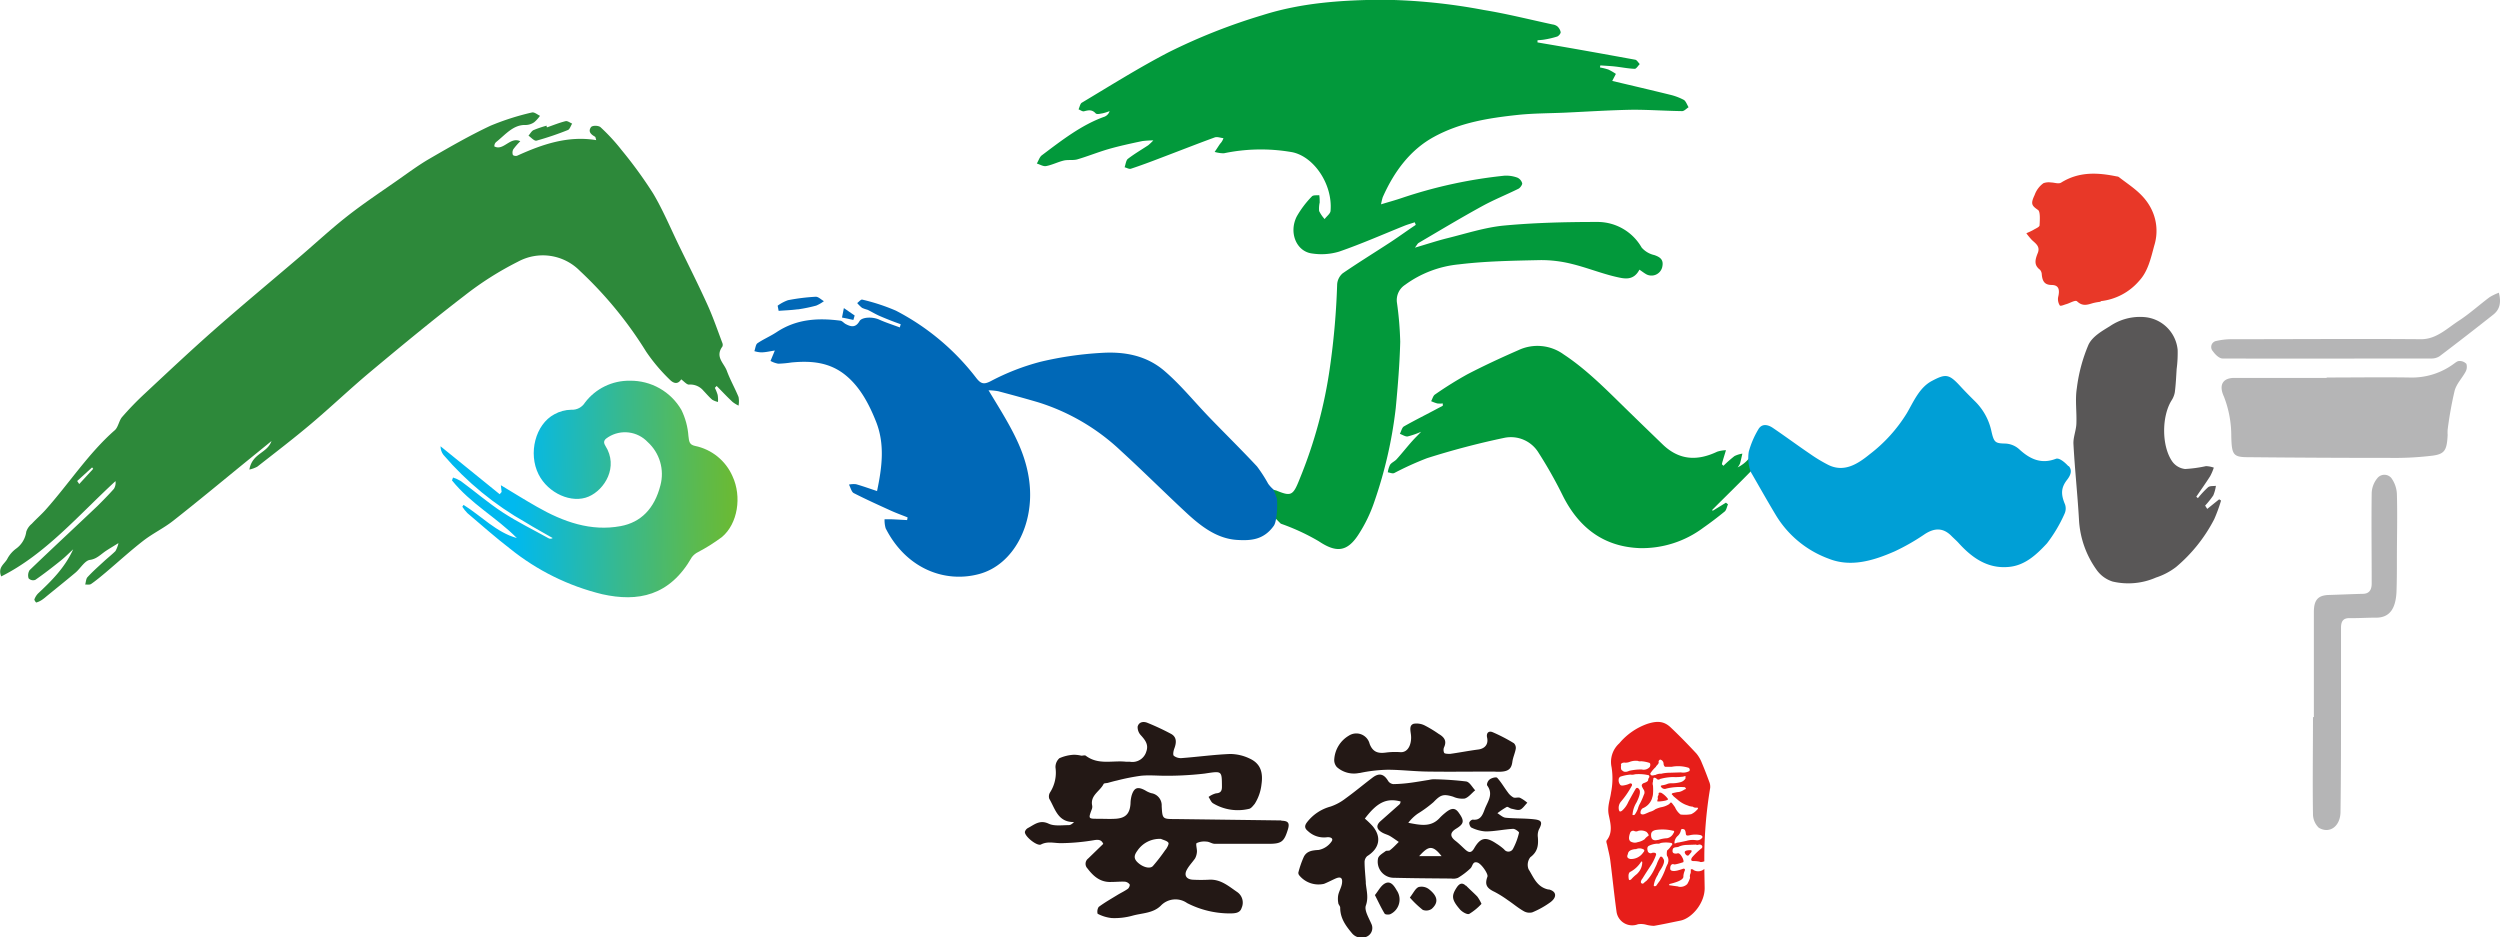 <svg id="圖層_1" data-name="圖層 1" xmlns="http://www.w3.org/2000/svg" xmlns:xlink="http://www.w3.org/1999/xlink" viewBox="0 0 452.23 169.58"><defs><style>.cls-1{fill:none;}.cls-2{clip-path:url(#clip-path);}.cls-3{fill:#595757;}.cls-4{fill:#b5b5b6;}.cls-5{fill:#e83828;}.cls-6{fill:#02993b;}.cls-7{fill:#009fd6;}.cls-8{fill:#2d893a;}.cls-9{clip-path:url(#clip-path-2);}.cls-10{fill:url(#linear-gradient);}.cls-11{fill:#0068b7;}.cls-12{fill:#231815;}.cls-13{fill:#e71e1a;}</style><clipPath id="clip-path" transform="translate(132.38 -262.27)"><rect class="cls-1" x="-132.38" y="262.27" width="452.23" height="169.58"/></clipPath><clipPath id="clip-path-2" transform="translate(132.38 -262.27)"><path class="cls-1" d="M-26.56,335.09a2.73,2.73,0,0,1-2.49,1.3,6.46,6.46,0,0,0-3.05.82c-3.44,1.83-4.77,7.08-2.85,10.88,1.72,3.41,6,5.34,9.07,4,2.86-1.23,5.45-5.35,3-9.19-.54-.85,0-1.22.54-1.57a5.65,5.65,0,0,1,7.11.89,7.84,7.84,0,0,1,2.32,7.82c-1.08,4.27-3.57,6.73-7.2,7.4-5.37,1-10.34-.75-15.13-3.49-2.18-1.24-4.31-2.57-6.54-3.91l.14,1.22c-.12.13-.23.27-.35.41L-52.69,343a2.54,2.54,0,0,0,.53,1.56,55.56,55.56,0,0,0,14.9,12.23c1.61,1,3.24,1.87,4.86,2.81a.73.73,0,0,1-.82,0c-2.76-1.54-5.59-2.92-8.25-4.66s-5-3.78-7.57-5.66a6.67,6.67,0,0,0-1.39-.63c-.07.17-.13.35-.19.52,3.41,4.24,8,6.66,11.74,10.43-3.68-1-6.43-4-9.65-6-.07.11-.15.22-.22.34a7.6,7.6,0,0,0,.92,1.15c2.56,2.17,5.08,4.41,7.71,6.43a42.63,42.63,0,0,0,16.68,8.24c6.44,1.43,12.19.35,16.21-6.7a3.16,3.16,0,0,1,1.14-.93,33.07,33.07,0,0,0,4.3-2.71C1.09,357,1.83,352.09.13,348.43a9.47,9.47,0,0,0-6.8-5.5c-1-.23-1.06-.74-1.18-1.8a12.79,12.79,0,0,0-1.27-4.71,10.59,10.59,0,0,0-9.31-5.28,10,10,0,0,0-8.13,3.95"/></clipPath><linearGradient id="linear-gradient" x1="-3.08" y1="163.22" x2="-2.08" y2="163.22" gradientTransform="matrix(0, 41.64, 41.64, 0, -6821.66, 465.69)" gradientUnits="userSpaceOnUse"><stop offset="0" stop-color="#00b9ef"/><stop offset="0.46" stop-color="#37b98f"/><stop offset="0.83" stop-color="#5fba48"/><stop offset="1" stop-color="#6fba2c"/></linearGradient></defs><title>logo2</title><g class="cls-2"><path class="cls-3" d="M265.18,352.41a17.48,17.48,0,0,1,1.86-2c.37-.29.94-.18,1.42-.26a7,7,0,0,1-.47,1.73,15.58,15.58,0,0,1-1.48,1.85l.38.6,2.16-1.74.34.23a29,29,0,0,1-1.23,3.36,28.2,28.2,0,0,1-6.91,8.66,12.07,12.07,0,0,1-3.62,1.9,12.48,12.48,0,0,1-7.84.73,5.6,5.6,0,0,1-2.87-2.06,17.11,17.11,0,0,1-3.23-9.16c-.26-4.56-.76-9.11-1-13.67-.06-1.2.48-2.42.53-3.65.09-2.14-.25-4.35.08-6.42a29.17,29.17,0,0,1,2.11-7.88c.72-1.51,2.46-2.48,3.88-3.36a9.67,9.67,0,0,1,6.25-1.64,6.57,6.57,0,0,1,6,5.93,22.29,22.29,0,0,1-.18,3.45c-.09,1.4-.15,2.81-.33,4.2a4,4,0,0,1-.61,1.52c-1.8,2.93-1.79,8.33.19,11.08a3.32,3.32,0,0,0,2.27,1.3,23.67,23.67,0,0,0,3.78-.52,4.81,4.81,0,0,1,1.42.27,9.38,9.38,0,0,1-.66,1.55c-.81,1.27-1.67,2.48-2.51,3.71l.29.26" transform="translate(132.38 -262.27)"/><path class="cls-4" d="M288.43,330.56c5.05,0,10.1-.08,15.14,0a12.76,12.76,0,0,0,7.95-2.5c.3-.21.64-.51,1-.49a1.7,1.7,0,0,1,1.25.52,1.83,1.83,0,0,1-.13,1.39c-.63,1.19-1.65,2.19-2,3.48a67.87,67.87,0,0,0-1.26,7.05,7.48,7.48,0,0,0,0,.95c-.14,2.71-.5,3.43-2.7,3.73a56.31,56.31,0,0,1-7.68.41q-12.89,0-25.76-.13c-2.69,0-2.91-.48-3-3.77a19.55,19.55,0,0,0-1.33-7.19c-1-2.16-.16-3.39,1.92-3.38,5.57,0,11.15,0,16.72,0Z" transform="translate(132.38 -262.27)"/><path class="cls-5" d="M247.65,316.85a10,10,0,0,0-1.43.25c-1,.3-1.87.63-2.86-.31-.33-.32-1.29.32-2,.51-.39.11-1,.4-1.14.22a2.12,2.12,0,0,1-.3-1.5c.35-1.4.08-2.19-1.16-2.2s-1.69-.61-1.8-1.93a1.34,1.34,0,0,0-.33-.83c-1.1-.83-.9-1.77-.4-3s-.41-1.75-1.06-2.38a13.32,13.32,0,0,1-1-1.21c.44-.21.9-.39,1.32-.64s1.05-.5,1.07-.79c.06-.95.15-2.49-.27-2.78-1.16-.81-1.38-1.11-.62-2.72a4.46,4.46,0,0,1,1.59-2.13,2.79,2.79,0,0,1,1.39-.13c.62,0,1.37.33,1.85,0,3.23-2,6.59-1.8,10-1.1a.93.93,0,0,1,.38.1c2.2,1.72,4.62,3.06,6,6a8.87,8.87,0,0,1,.42,6.44c-.63,2.35-1.15,4.67-2.72,6.35a10.69,10.69,0,0,1-7,3.68" transform="translate(132.38 -262.27)"/><path class="cls-4" d="M286.18,392c0-6.33,0-12.66,0-19,0-2.21.75-3,2.58-3.1,2.08-.06,4.16-.16,6.24-.21,1.08,0,1.65-.58,1.64-1.91,0-5.44-.07-10.88,0-16.31a4.46,4.46,0,0,1,1-2.67,1.63,1.63,0,0,1,2.56-.05,5.34,5.34,0,0,1,1,2.88c.11,4,0,7.91,0,11.86,0,2,0,4-.08,6-.16,2.54-1,4.58-3.82,4.51-1.55,0-3.11.11-4.66.08-1.06,0-1.55.46-1.55,1.76q0,7,0,13.94c0,6.44,0,12.87-.09,19.31,0,2.62-1.95,4.09-3.93,2.91a3.44,3.44,0,0,1-1.05-2.43c-.09-5.86,0-11.73,0-17.59Z" transform="translate(132.38 -262.27)"/><path class="cls-4" d="M319.62,315.14c.53,1.92.12,3.14-.93,4q-4.85,3.84-9.76,7.56a2.63,2.63,0,0,1-1.52.42c-12.58,0-25.16.05-37.74,0-.6,0-1.33-.7-1.75-1.31a1.11,1.11,0,0,1,.64-1.87,12.38,12.38,0,0,1,2.77-.31c11.43,0,22.86-.09,34.28,0,2.76,0,4.7-2,6.88-3.4,1.89-1.24,3.63-2.82,5.46-4.19a9.59,9.59,0,0,1,1.67-.81" transform="translate(132.38 -262.27)"/><path class="cls-6" d="M120.91,324.12a60.53,60.53,0,0,0-.59-7.08,3.29,3.29,0,0,1,1.46-3.24,19.67,19.67,0,0,1,9.77-3.71c4.88-.59,9.81-.66,14.72-.77a22.74,22.74,0,0,1,5.67.69c2.72.66,5.37,1.74,8.09,2.36,1.42.32,3.08.73,4.15-1.32.45.3.85.62,1.29.86a2,2,0,0,0,2.81-1.23c.38-1.46-.39-1.91-1.41-2.27a4.25,4.25,0,0,1-2.29-1.36,9.19,9.19,0,0,0-8.06-4.63c-5.61,0-11.24.13-16.83.65-3.45.33-6.86,1.45-10.27,2.29-1.88.47-3.73,1.09-5.86,1.71.35-.44.48-.74.68-.86,3.8-2.23,7.59-4.51,11.44-6.62,2.16-1.19,4.42-2.09,6.62-3.18.3-.15.73-.74.67-1a1.59,1.59,0,0,0-.85-1,5.91,5.91,0,0,0-2.34-.36,85.44,85.44,0,0,0-18.63,4.05c-1.15.39-2.32.71-3.71,1.13a10.63,10.63,0,0,1,.3-1.27c2.12-4.8,5.08-8.64,9.25-10.92,4.85-2.66,10.08-3.44,15.33-4,2.77-.28,5.57-.27,8.36-.39,4.11-.19,8.22-.46,12.32-.53,3,0,5.94.21,8.9.25.39,0,.78-.46,1.17-.7-.28-.46-.49-1.11-.86-1.33a10.5,10.5,0,0,0-2.52-.94c-3.49-.86-7-1.68-10.43-2.49l.66-1.27a9.53,9.53,0,0,0-1.34-.78,9.94,9.94,0,0,0-1.52-.38c0-.13,0-.25.07-.38.88.07,1.76.1,2.64.2,1.18.13,2.37.38,3.56.42.29,0,.61-.56.91-.86-.27-.27-.52-.74-.83-.79-5.5-1-11-2-16.53-2.93l-1.14-.2c0-.13,0-.25,0-.38.43-.05.86-.06,1.28-.14a16.08,16.08,0,0,0,2.28-.54c.27-.09.66-.55.63-.8a1.92,1.92,0,0,0-.61-1.05,1.85,1.85,0,0,0-.87-.34c-4.14-.89-8.25-1.93-12.41-2.61a105.28,105.28,0,0,0-18.49-1.86c-7.29.08-14.46.54-21.55,2.79a106.47,106.47,0,0,0-17,6.72c-5.33,2.77-10.48,6-15.69,9.12-.29.17-.4.79-.59,1.2.34.13.71.43,1,.35.75-.19,1.41-.37,2.09.37.23.25.84.06,1.26,0a9.82,9.82,0,0,0,1.27-.4,1.6,1.6,0,0,1-.9,1c-4.16,1.47-7.75,4.28-11.37,7-.4.3-.6,1-.9,1.48.57.17,1.16.56,1.69.46,1.08-.2,2.11-.74,3.19-1,.78-.18,1.64,0,2.41-.2,1.92-.56,3.8-1.33,5.71-1.88s4-1,6.08-1.44a15.34,15.34,0,0,1,2-.12,12.3,12.3,0,0,1-.93.88c-1.23.81-2.5,1.55-3.67,2.45-.34.26-.41,1-.6,1.53.39.09.81.37,1.15.26,1.79-.59,3.55-1.25,5.32-1.93,3.28-1.24,6.54-2.53,9.83-3.73.47-.17,1,.08,1.58.13a2.51,2.51,0,0,1-.59,1c-.34.48-.65,1-1,1.49A5.91,5.91,0,0,0,89,290a32.64,32.64,0,0,1,12.42-.19c3.93.84,7.27,5.83,6.89,10.55,0,.55-.7,1-1.07,1.54a6,6,0,0,1-1-1.46,5.11,5.11,0,0,1,.1-1.53c0-.45,0-.89-.08-1.34-.45.07-1.07-.06-1.34.24a17.64,17.64,0,0,0-2.73,3.62c-1.48,2.94-.05,6.37,2.82,6.7a11.08,11.08,0,0,0,4.86-.35c4-1.38,7.88-3.1,11.82-4.68.61-.24,1.23-.41,1.84-.62.07.15.13.31.19.47-1.5,1-3,2.09-4.5,3.08-2.9,1.9-5.85,3.71-8.72,5.68a2.88,2.88,0,0,0-1,2,135.11,135.11,0,0,1-1.29,14.9,84,84,0,0,1-5.46,20.22c-1.24,3.16-1.57,3.27-4.31,2.15-.1,0-1.6-.45-1.71-.47-.74-.16-2.32-.1-.46,3.08A30.62,30.62,0,0,0,99.31,357a38.89,38.89,0,0,1,6.87,3.18c3.1,2.07,5.1,2,7.18-1.22a26.39,26.39,0,0,0,2.89-6,79,79,0,0,0,3.85-16.88c.38-4,.71-8,.81-12" transform="translate(132.38 -262.27)"/><path class="cls-6" d="M185.08,343.3a6.3,6.3,0,0,1-3.14,3.52,3.28,3.28,0,0,0,.43-.69c.17-.59.29-1.2.43-1.8a4.8,4.8,0,0,0-1.42.44,21.8,21.8,0,0,0-2,1.76l-.27-.26c0-.24.1-.47.16-.7.18-.62.38-1.24.56-1.86a5.64,5.64,0,0,0-1.59.27c-3.49,1.66-6.8,1.63-9.85-1.31-2.07-2-4.14-4-6.19-6-3.77-3.67-7.44-7.47-11.74-10.3a8.07,8.07,0,0,0-8.17-.76c-3.11,1.36-6.2,2.79-9.24,4.37a67.05,67.05,0,0,0-5.86,3.66c-.32.21-.46.79-.69,1.2a7.82,7.82,0,0,0,1.11.41,5.16,5.16,0,0,0,1,0c0,.14,0,.28,0,.42l-.9.47c-2,1.08-4.12,2.12-6.14,3.27-.34.2-.49.88-.72,1.34.47.17,1,.53,1.4.47a15.36,15.36,0,0,0,2.45-.85c-.65.68-1.12,1.13-1.56,1.62-1,1.11-1.9,2.27-2.89,3.36-.35.39-.88.57-1.18,1a4.52,4.52,0,0,0-.41,1.36c.39.05.84.28,1.17.13a56,56,0,0,1,5.93-2.69,143,143,0,0,1,13.94-3.67,5.85,5.85,0,0,1,6.23,2.68,79.14,79.14,0,0,1,4.35,7.7c3.15,6.34,7.9,9.32,13.93,9.56a18.51,18.51,0,0,0,11.5-3.67q2-1.4,3.89-2.95c.31-.25.4-.86.6-1.3l-.37-.3-2.41,1.48a1.34,1.34,0,0,1-.07-.18c2.33-2.33,5.21-5.15,6.85-6.84,2.82-2.92,1-5.06.79-4.41" transform="translate(132.38 -262.27)"/><path class="cls-7" d="M241.78,346.61c-.6-.68-1.67-1.58-2.26-1.35-2.59,1-4.65.13-6.67-1.75a4,4,0,0,0-2.41-1c-1.88-.05-2.11-.13-2.59-2.24a10.74,10.74,0,0,0-3-5.44c-.91-.9-1.82-1.82-2.7-2.78-2-2.16-2.6-2.18-5.07-.87-2.25,1.18-3.3,3.73-4.52,5.82a27.36,27.36,0,0,1-6.75,7.46c-2.2,1.79-4.62,3.3-7.44,1.92a27.26,27.26,0,0,1-3.32-2c-2.27-1.54-4.48-3.18-6.74-4.71-.89-.6-2-.85-2.64.3a16.19,16.19,0,0,0-1.71,4,7.18,7.18,0,0,0,.37,3.68c1.47,2.54,3,5.27,4.61,7.94a18.66,18.66,0,0,0,9.47,7.74c4,1.6,8.07.37,11.93-1.32a38.32,38.32,0,0,0,5.47-3.13c1.71-1.1,3.27-1.21,4.8.33.44.45.91.84,1.33,1.31,2.59,2.86,5.45,4.69,9.18,4.29,2.83-.3,4.88-2.2,6.78-4.25a26.08,26.08,0,0,0,3.19-5.38,2.27,2.27,0,0,0,.08-1.66c-.77-1.82-.76-3,.37-4.46.64-.81,1-1.74.28-2.5" transform="translate(132.38 -262.27)"/><path class="cls-8" d="M-111,360.54c-.93.58-1.53.93-2.11,1.31-1,.64-1.73,1.53-3,1.7-.93.12-1.71,1.53-2.6,2.29-1.76,1.48-3.56,2.91-5.34,4.37a7.15,7.15,0,0,1-.77.59,3.34,3.34,0,0,1-1,.46c-.08,0-.38-.46-.34-.56a3.06,3.06,0,0,1,.65-1.06c2.44-2.29,4.83-4.63,6.37-8-.73.66-1.43,1.38-2.2,2-1.52,1.22-3.06,2.42-4.65,3.52a1.11,1.11,0,0,1-1.22-.28,1.78,1.78,0,0,1,.19-1.48c4.06-3.9,8.17-7.71,12.25-11.58,1-1,2-2,3-3.13a2.05,2.05,0,0,0,.28-1.39c-6.68,6.15-12.72,13.27-20.67,17.24-.69-1.71.68-2.27,1.14-3.25a5.46,5.46,0,0,1,1.52-1.75,4.52,4.52,0,0,0,1.87-3.08,3.06,3.06,0,0,1,1-1.44c.79-.86,1.67-1.61,2.46-2.49,4.24-4.74,7.82-10.3,12.56-14.44.61-.53.76-1.75,1.33-2.4a54.75,54.75,0,0,1,4.1-4.23c4.21-3.93,8.41-7.88,12.72-11.67,4.9-4.31,9.9-8.46,14.86-12.69,3-2.54,5.87-5.23,8.93-7.64,2.89-2.28,5.93-4.3,8.92-6.39,2-1.39,3.94-2.85,6-4.05,3.64-2.11,7.31-4.23,11.08-6a46.1,46.1,0,0,1,7.5-2.4c.43-.12,1,.38,1.47.6a6,6,0,0,1-1.06,1.17,2.77,2.77,0,0,1-1.52.49c-2.26-.09-3.69,1.77-5.36,3.09a1,1,0,0,0-.25.36,1.41,1.41,0,0,0-.07.42c1.64.9,2.86-1.83,4.7-.93a12.11,12.11,0,0,0-1.27,1.46,1.3,1.3,0,0,0-.08,1c.1.18.57.25.8.15,4.57-2.08,9.2-3.65,14.28-2.81-.11-.36-.12-.56-.2-.61-.64-.37-1.35-.87-.75-1.73.25-.35,1.35-.33,1.73,0a34.69,34.69,0,0,1,3.8,4.12,78.68,78.68,0,0,1,5.72,7.87c1.78,3,3.17,6.33,4.72,9.52,1.73,3.55,3.51,7.08,5.14,10.69,1,2.21,1.8,4.56,2.67,6.86a.87.87,0,0,1,0,.61c-1.38,1.88.29,3,.8,4.4.6,1.63,1.46,3.13,2.12,4.74a4.51,4.51,0,0,1,0,1.55,5.5,5.5,0,0,1-1.09-.67c-1-.93-1.91-1.91-2.87-2.88l-.33.34a7.76,7.76,0,0,1,.51,1.28,6,6,0,0,1,.06,1.27,3.43,3.43,0,0,1-1.05-.41c-.56-.48-1.05-1.07-1.58-1.62a3.09,3.09,0,0,0-2.63-1.11c-.42,0-.88-.58-1.4-.95-.66,1.06-1.49.66-2.12,0a31.81,31.81,0,0,1-4.21-5,71.49,71.49,0,0,0-12-14.63,9.41,9.41,0,0,0-11.2-1.65,57.44,57.44,0,0,0-9.67,6.14c-5.79,4.44-11.46,9.13-17.11,13.85-3.58,3-7,6.26-10.56,9.27-3.2,2.71-6.52,5.24-9.81,7.82a5.52,5.52,0,0,1-1.43.52c.53-3,3.22-2.91,4-5.16l-4.51,3.67c-4.42,3.6-8.8,7.24-13.27,10.75-1.71,1.35-3.67,2.27-5.4,3.61-2.32,1.8-4.53,3.82-6.79,5.73-.87.73-1.74,1.46-2.65,2.09-.28.2-.72.09-1.08.11.13-.45.15-1.05.41-1.33.92-1,1.91-1.88,2.89-2.78.72-.67,1.48-1.26,2.18-1.95a5.75,5.75,0,0,0,.53-1.37m-7.46-11.3.37.55,2.53-2.75-.2-.26-2.7,2.46" transform="translate(132.38 -262.27)"/></g><g class="cls-9"><rect class="cls-10" x="-45.91" y="323.65" width="40.97" height="55.12" transform="translate(-243.84 58.17) rotate(-89.13)"/></g><g class="cls-2"><path class="cls-8" d="M-33.43,285.31c1.12-.39,2.22-.84,3.35-1.12.36-.09.8.28,1.2.44-.25.4-.43,1-.75,1.15a54.44,54.44,0,0,1-5.69,1.93c-.41.11-1-.58-1.46-.9.3-.34.54-.82.9-1A19.75,19.75,0,0,1-33.5,285c0,.11,0,.22.07.33" transform="translate(132.38 -262.27)"/><path class="cls-11" d="M11.92,318.24a28.05,28.05,0,0,0,3.35-.69,6.74,6.74,0,0,0,1.39-.8c-.5-.28-1-.82-1.49-.8a36.57,36.57,0,0,0-5,.62,7.24,7.24,0,0,0-1.88,1l.18.93c1.15-.09,2.3-.12,3.44-.28" transform="translate(132.38 -262.27)"/><path class="cls-11" d="M22.22,319.34,20.27,318c-.11.57-.23,1.14-.34,1.71l2.06.43c.08-.26.15-.52.23-.79" transform="translate(132.38 -262.27)"/><path class="cls-11" d="M98.56,352.36a10.33,10.33,0,0,0-.63-1.59,5.82,5.82,0,0,1-.91-1A25.92,25.92,0,0,0,95,346.64c-2.8-3-5.69-5.84-8.52-8.77s-5.21-5.9-8.09-8.39c-3.41-3-7.53-3.64-11.63-3.37a62.83,62.83,0,0,0-10.91,1.6,41.94,41.94,0,0,0-9,3.5c-1.26.66-1.8.49-2.62-.55a43.54,43.54,0,0,0-14.54-12.19,35.6,35.6,0,0,0-6.09-2c-.25-.07-.61.4-.92.62a6.56,6.56,0,0,0,.88.87,6.6,6.6,0,0,0,1,.35c.78.38,1.53.85,2.33,1.18,1.21.52,2.44,1,3.66,1.43-.05.2-.11.39-.16.58-1.25-.47-2.52-.87-3.74-1.42s-3.13-.46-3.56.29c-.72,1.26-1.61,1-2.54.49-.31-.18-.59-.54-.9-.58-4-.52-7.92-.34-11.56,2.08-1.12.74-2.35,1.25-3.45,2-.32.21-.38.94-.56,1.43a4.9,4.9,0,0,0,1.24.22c.8,0,1.6-.21,2.46-.33L7,327.56a4.53,4.53,0,0,0,1.4.5,19.14,19.14,0,0,0,2.38-.22c3.5-.33,6.93-.11,9.93,2.41,2.5,2.09,4.1,5.07,5.38,8.29,1.63,4.11,1.08,8.29.18,12.56-1.35-.45-2.57-.89-3.8-1.24a4,4,0,0,0-1.28.07c.28.52.46,1.32.85,1.53,2.22,1.14,4.49,2.16,6.75,3.19,1,.45,2,.81,3,1.21,0,.16-.06.33-.08.49-1-.05-1.92-.11-2.89-.15-.39,0-.79,0-1.19,0a5.31,5.31,0,0,0,.2,1.64c3.71,7.3,10.7,9.95,16.93,8.26s10-9,9.06-16.68c-.53-4.37-2.33-8-4.38-11.55-.91-1.58-1.87-3.12-3-5a11.73,11.73,0,0,1,1.75.17c2.41.64,4.82,1.29,7.22,2a38.38,38.38,0,0,1,15,8.81c3.93,3.59,7.73,7.38,11.62,11,2.78,2.6,5.7,4.87,9.39,5.09,2.47.15,4.8,0,6.62-2.56.63-.88.71-4.38.53-5.07" transform="translate(132.38 -262.27)"/><path class="cls-12" d="M99.41,410.68l-19.17-.25c-2.34,0-2.35,0-2.48-2.35a2.22,2.22,0,0,0-1.88-2.33,4.44,4.44,0,0,1-1.11-.51c-1.36-.73-2-.51-2.45.94a6.07,6.07,0,0,0-.2,1.48c-.13,1.82-.9,2.62-2.75,2.72-1,.06-2.1,0-3.14,0-1.75,0-1.75,0-1.12-1.7a1.28,1.28,0,0,0,.08-.67c-.4-1.87,1.41-2.6,2.06-3.92.07-.16.49-.14.75-.2.55-.15,1.1-.31,1.66-.43a38.27,38.27,0,0,1,4.34-.86c1.48-.15,3,0,4.49,0a60.33,60.33,0,0,0,7-.39c3.18-.47,3.15-.6,3.17,2.36,0,.76-.22,1.16-1.08,1.21a4,4,0,0,0-1.34.65c.27.39.45.93.81,1.15a8.69,8.69,0,0,0,6.53,1c.37-.08.7-.54,1-.89a8.19,8.19,0,0,0,1.23-3.51c.32-2.19-.16-3.8-2.17-4.71a8.25,8.25,0,0,0-3.53-.81c-2.9.12-5.79.52-8.7.74a2.07,2.07,0,0,1-1.45-.41c-.21-.19-.07-.89.08-1.3.38-1,.51-2.06-.57-2.66a44.56,44.56,0,0,0-4.27-2c-.77-.32-1.57-.16-1.79.68a2.14,2.14,0,0,0,.58,1.56c.78.86,1.43,1.69,1,2.91a2.62,2.62,0,0,1-3,1.88c-.23,0-.46,0-.69,0-2.44-.27-5,.64-7.28-1.09-.16-.13-.52,0-.79,0a5.62,5.62,0,0,0-1.39-.17,7.35,7.35,0,0,0-2.59.63,2.14,2.14,0,0,0-.7,1.69,6.61,6.61,0,0,1-.95,4.44,1.37,1.37,0,0,0-.17,1.21c1.07,1.79,1.52,4.26,4.49,4.2-.35.32-.65.57-1,.56-1.22,0-2.6.22-3.62-.27-1.6-.75-2.57.18-3.71.78a1.14,1.14,0,0,0-.57.69c-.13.78,2.2,2.67,2.91,2.3,1.21-.63,2.39-.23,3.6-.24a38.32,38.32,0,0,0,6-.54c.92-.16,1.37,0,1.66.67l-2.73,2.65a1.2,1.2,0,0,0-.12,1.8c1.09,1.44,2.35,2.53,4.3,2.44.82,0,1.65-.09,2.47-.05a1.24,1.24,0,0,1,.85.49c.1.15-.11.64-.31.79-.58.42-1.25.73-1.86,1.1-1.16.71-2.34,1.38-3.43,2.19a1.59,1.59,0,0,0-.19,1.23,7.09,7.09,0,0,0,2.56.78,12.16,12.16,0,0,0,3.71-.42c1.76-.5,3.75-.42,5.17-1.83a3.66,3.66,0,0,1,4.75-.46,16.93,16.93,0,0,0,7.56,1.87c1,0,2,0,2.3-1a2.32,2.32,0,0,0-.76-2.84c-1.55-1.05-3-2.37-5.09-2.26a27.48,27.48,0,0,1-3,0c-1.13-.07-1.6-.78-1.08-1.76.39-.75,1-1.36,1.51-2.09a2.94,2.94,0,0,0,.34-1.29c0-.51-.25-1.36-.05-1.48a3.23,3.23,0,0,1,1.76-.27c.52,0,1,.4,1.53.4,3.26,0,6.51,0,9.77,0,2.28,0,2.76-.39,3.43-2.57.37-1.19.09-1.59-1.18-1.61m-20.92,5.2a31.89,31.89,0,0,1-2.31,3c-.56.61-2,.16-2.9-.8-.65-.71-.4-1.3.11-2a4.85,4.85,0,0,1,4.25-2.11c.47.22,1.09.33,1.34.69.15.21-.22.88-.49,1.26" transform="translate(132.38 -262.27)"/><path class="cls-12" d="M147.82,423.2c-2.2-.42-2.77-2.23-3.7-3.7a2.23,2.23,0,0,1,.32-2.16c1.35-1,1.48-2.18,1.37-3.6a2.72,2.72,0,0,1,.19-1.43c.66-1.23.56-1.67-.83-1.83-1.72-.2-3.47-.12-5.2-.29-.51-.05-1-.53-1.48-.82a14.21,14.21,0,0,1,1.69-1.13c.19-.09.56.26.87.32.53.1,1.15.34,1.58.16s.85-.81,1.27-1.24a6.59,6.59,0,0,0-1.31-.89c-.35-.15-.86.08-1.21-.07a3,3,0,0,1-1-.92c-.66-.87-1.2-1.84-1.93-2.63-.17-.19-1,0-1.38.31s-.55.91-.42,1.09c1.2,1.63,0,3-.48,4.35-.35.93-.74,2-2.14,1.81a.88.88,0,0,0-.64.57c0,.3.19.8.43.89a6.87,6.87,0,0,0,2.53.68c1.66,0,3.32-.38,5-.47.35,0,1.09.55,1.05.7a11.74,11.74,0,0,1-1.07,2.88.94.94,0,0,1-1.62.14,9.9,9.9,0,0,0-1.42-1.06c-1.91-1.28-2.86-1.11-4,.85-.57,1-1.07.75-1.71.16s-1.09-1.05-1.69-1.51c-1-.78-1-1.49.12-2.18,1.44-.87,1.54-1.42.53-2.83-.67-1-1.36-1-2.54,0a8.91,8.91,0,0,0-1,.93c-1.6,1.7-3.57,1.21-5.63.83a7.72,7.72,0,0,1,1.72-1.66,21.88,21.88,0,0,0,2.83-2.07c1.27-1.32,1.75-1.54,3.55-1a4,4,0,0,0,2.11.34c.72-.23,1.27-1,1.89-1.49-.54-.56-1-1.5-1.63-1.6a57.28,57.28,0,0,0-5.88-.4,3.84,3.84,0,0,0-.81.11c-1.15.18-2.31.39-3.47.54a26.62,26.62,0,0,1-3,.23,1.28,1.28,0,0,1-.93-.53c-.77-1.31-1.64-1.56-2.84-.65-1.64,1.24-3.23,2.58-4.9,3.78a9.32,9.32,0,0,1-2.7,1.46,8,8,0,0,0-4.23,2.8c-.5.64-.51,1.11.12,1.62a4.22,4.22,0,0,0,3.39,1.14c.55-.09,1.38.12.87.8a3.69,3.69,0,0,1-2.31,1.49c-1.15.07-2.13.19-2.67,1.22a17.27,17.27,0,0,0-1,2.88.74.74,0,0,0,.17.5,4.49,4.49,0,0,0,4.47,1.53c.67-.27,1.32-.61,2-.92,1-.46,1.41-.2,1.25.87-.11.7-.51,1.35-.67,2.05a4.05,4.05,0,0,0,0,1.43c0,.3.35.58.35.87,0,1.92,1,3.29,2.18,4.69a2.25,2.25,0,0,0,2.45.63,1.72,1.72,0,0,0,1-2.4c-.45-1.06-1.27-2.39-1-3.26.53-1.46.13-2.72,0-4.07a2.48,2.48,0,0,0,0-.27c-.08-1.17-.21-2.35-.22-3.52a1.47,1.47,0,0,1,.47-1.11c2.22-1.38,2.66-3.42,1-5.42a15.31,15.31,0,0,0-1.42-1.37c2.23-2.95,3.93-3.77,6.47-3.1a1.54,1.54,0,0,1-.09.37,1.06,1.06,0,0,1-.27.29l-3.21,2.84c-1,.86-.74,1.57.27,2.14.43.25.94.36,1.37.61s1.07.71,1.6,1.07c-.53.51-1,1.05-1.62,1.51-.19.15-.59,0-.79.17-.49.37-1.17.74-1.33,1.25a2.91,2.91,0,0,0,2.67,3.55c3.53.09,7.05.11,10.57.14a2.29,2.29,0,0,0,1.21-.13,12.5,12.5,0,0,0,2.28-1.74c.4-.4.35-1.35,1.31-1,.72.3,1.9,2.05,1.74,2.52-.52,1.42-.17,2.08,1.28,2.76a19.82,19.82,0,0,1,2.39,1.49c1,.67,1.88,1.43,2.89,2a2.07,2.07,0,0,0,1.54.22,15.88,15.88,0,0,0,3.32-1.86c1.22-.93,1.07-2-.42-2.31m-23.36-6c1.56-1.7,2.34-2.23,4.06,0Z" transform="translate(132.38 -262.27)"/><path class="cls-12" d="M113.54,402.11a27,27,0,0,1,5.07-.6c2.4,0,4.81.3,7.22.33,4.13.06,8.27,0,12,0,2.46.18,3.16-.29,3.36-1.73.1-.81.48-1.58.62-2.39a1.18,1.18,0,0,0-.33-1,29.9,29.9,0,0,0-3.85-2c-.72-.3-1.2.14-1,1,.26,1.19-.41,2-1.68,2.14-1.66.22-3.3.54-5,.78-.36,0-.9,0-1.08-.16a1.27,1.27,0,0,1,0-1.1c.5-1.15-.06-1.8-1-2.35a21.91,21.91,0,0,0-2.43-1.48,3.27,3.27,0,0,0-2.08-.36c-.78.24-.65,1-.53,1.84.23,1.5-.32,3.41-1.91,3.3a13,13,0,0,0-2.65.08c-1.38.18-2.32-.1-2.89-1.57a2.48,2.48,0,0,0-3.74-1.51,5.37,5.37,0,0,0-2.66,4.24,1.9,1.9,0,0,0,.47,1.46,4.64,4.64,0,0,0,4.07,1.06" transform="translate(132.38 -262.27)"/><path class="cls-12" d="M132.81,422.52c-.67-.66-1.17-.45-1.65.24-1,1.52-1,2.21.54,4,.39.46,1.31,1,1.69.83a10.32,10.32,0,0,0,2.22-1.82,7.08,7.08,0,0,0-.75-1.31c-.65-.68-1.38-1.3-2.05-2" transform="translate(132.38 -262.27)"/><path class="cls-12" d="M118.18,422.06c-.78.4-1.25,1.4-1.85,2.12.67,1.32,1.16,2.38,1.76,3.36.11.19.8.23,1.08.07a2.93,2.93,0,0,0,1.1-4.29c-.47-.83-1.1-1.77-2.09-1.26" transform="translate(132.38 -262.27)"/><path class="cls-12" d="M124.23,422.73c-.59.26-.94,1.08-1.58,1.9a17.64,17.64,0,0,0,2.34,2.23,1.73,1.73,0,0,0,1.61-.18c1.27-1.13,1.12-2.28-.48-3.55a2.21,2.21,0,0,0-1.89-.4" transform="translate(132.38 -262.27)"/><path class="cls-13" d="M173.92,419.57q-.51-.18-.45.12c0,.32,0,.51-.06.59a1.27,1.27,0,0,0-.07.78,5.38,5.38,0,0,1-.51,1.13,1.75,1.75,0,0,1-1.6.47.18.18,0,0,0-.13-.05c-.39-.05-.81-.1-1.28-.18-.17,0-.26,0-.26-.12s.09-.14.26-.18c1.62-.4,2.39-.85,2.31-1.37a3.11,3.11,0,0,1,.25-1c.09-.24,0-.36-.25-.36a9.67,9.67,0,0,1-1.16.36l-.38.06q-.9.06-.84-.48c0-.51.2-.77.58-.77,0,.15.56.06,1.67-.3.21,0,.21-.3,0-.77-.34-.68-.69-1-1-.84-.6.08-.87-.1-.83-.53s.19-.52.57-.6a2,2,0,0,0,.45-.06.18.18,0,0,0,.13-.06,3.82,3.82,0,0,1,1.41-.3l1.67-.06a.57.57,0,0,0,.51,0,.62.62,0,0,1,.58.18.37.37,0,0,1-.13.54,12.24,12.24,0,0,0-1.67,1.61c-.25.43-.17.65.26.65a5,5,0,0,1,1.15.12c.15.11.45.05.82-.07a76.9,76.9,0,0,1,1.06-13.3,2.29,2.29,0,0,0-.16-1.06c-.42-1.14-.85-2.28-1.33-3.4a6.15,6.15,0,0,0-1-1.74c-1.49-1.6-3-3.16-4.6-4.67-1.3-1.27-2.58-1.24-4.28-.7a11.69,11.69,0,0,0-5.07,3.52,4.52,4.52,0,0,0-1.4,4.32,12.91,12.91,0,0,1-.09,4.55c-.18,1.36-.72,2.59-.42,4.08s.8,3.16-.38,4.62c-.12.14,0,.51.08.77.18.93.45,1.85.57,2.79.4,3.11.71,6.24,1.14,9.35a2.86,2.86,0,0,0,3.87,2.25,3.54,3.54,0,0,1,1.44.07,6.22,6.22,0,0,0,1.45.22c1.61-.27,3.21-.63,4.81-.95,2.08-.43,4.45-3.22,4.37-6h0l-.06-3.35a1.65,1.65,0,0,1-2,.17M170.33,413a1.61,1.61,0,0,1-1.15.9,5.38,5.38,0,0,0-1.54.29h-.07c-.89.24-1.32-.08-1.28-.95,0-.44.28-.71.83-.83a8.06,8.06,0,0,1,3.08.12c.3,0,.34.19.13.47m5.19.83a1.15,1.15,0,0,1-1.15.42,3.9,3.9,0,0,0-1.67.12l-1.41.3a1.19,1.19,0,0,0-.51.12,1.18,1.18,0,0,1-.26.06s0-.12,0-.24a1.8,1.8,0,0,1,.52-1.07,1.83,1.83,0,0,0,.64-1.07q.06-.36.57-.18c.18.08.28.34.32.77s.28.38.71.3a4.37,4.37,0,0,1,2.05,0c.26.16.32.32.19.47m-1.72-5.65a1,1,0,0,0,.77.18.29.29,0,0,1,.19.06s0,.1,0,.18l-.13.12a3.15,3.15,0,0,1-1.09.83,6.45,6.45,0,0,1-1.92.06,3.28,3.28,0,0,1-1-1.31c-.13-.19-.3-.43-.52-.71s-.34-.12-.51.12a3.9,3.9,0,0,1-1.54.59,5.53,5.53,0,0,0-1,.36,2.64,2.64,0,0,1-1,.47l-.83.36c-.38.16-.66.14-.83-.06a.94.94,0,0,1,.38-.95,2.93,2.93,0,0,0,1.67-1.73l.06-.23a2.23,2.23,0,0,0,.13-.6,10,10,0,0,0,0-1.55,1.08,1.08,0,0,1,0-.71v-.18a1,1,0,0,0,.06-.3c0-.15.07-.23.2-.23a.77.77,0,0,1,.45.23.4.4,0,0,0,.57,0,9.94,9.94,0,0,1,2.31-.35,9.55,9.55,0,0,0,1.73-.06.39.39,0,0,0,.26-.06.6.6,0,0,1,.38,0c-.08,0-.1.16-.06.35a1.52,1.52,0,0,1-1,.72,6,6,0,0,1-1.54.18,1.9,1.9,0,0,0-.77.12,3.17,3.17,0,0,1-.83.23c-.3.05-.41.12-.32.24a.76.76,0,0,0,1,.36,10.52,10.52,0,0,1,3.33-.24.8.8,0,0,1,.19.24.11.11,0,0,1-.12.12l-.26.12c-.09.08-.15.12-.19.12a2,2,0,0,1-1,.29l-.83.18q-.32.18,0,.36a1,1,0,0,0,.19.24l.71.59A5.06,5.06,0,0,0,173,408a1,1,0,0,0,.38.12,1.85,1.85,0,0,0,.39.06m-8,5.3a2.33,2.33,0,0,0-.64.59,3.06,3.06,0,0,1-1.28.54,1.4,1.4,0,0,1-1,0c-.6-.16-.71-.73-.33-1.73a.57.57,0,0,1,.71-.3.72.72,0,0,0,.7,0,2,2,0,0,1,1.54.18c.34.36.45.6.32.72m1.35-12.56c.39-.36.56-.61.52-.77s0-.32.25-.48a.77.77,0,0,1,.64.78.76.76,0,0,0,.26.53H170a6.21,6.21,0,0,1,3.08.18.42.42,0,0,1,.13.59,2.33,2.33,0,0,1-1.54.24l-1.93.06a7.76,7.76,0,0,0-1.34.12l-.26.06c-.17,0-.26,0-.26,0a2.09,2.09,0,0,0-.83.24h-.13c-.51.16-.77.06-.77-.3a6,6,0,0,1,1.09-1.25m-6.41-.3c0-.24.2-.37.58-.41a1.94,1.94,0,0,0,1-.12,3.1,3.1,0,0,1,1.48-.18.91.91,0,0,0,.57.06,6.08,6.08,0,0,1,1.54.3c.17.11.19.35.07.71a1.43,1.43,0,0,1-1.48.48,9.8,9.8,0,0,0-2.24.24c-.56.27-1,.25-1.28-.06-.22-.08-.28-.42-.2-1m-.38,8.22a1.73,1.73,0,0,1,.32-1.55,16,16,0,0,0,2-2.92c.08-.27,0-.41-.32-.41a3.58,3.58,0,0,1-1.09.35c-.35.08-.58.05-.71-.11a1.33,1.33,0,0,1-.26-1,.59.59,0,0,1,.33-.47,7.86,7.86,0,0,1,1.79-.36,1.68,1.68,0,0,0,.83-.06,7.77,7.77,0,0,1,2.5.18c.13.2.13.36,0,.47a.76.76,0,0,0-.12.42q-.07.3-.84.54c-.21.12-.32.25-.32.41a1.07,1.07,0,0,0,.19.48.82.82,0,0,0,.13.24.92.92,0,0,1,.13.83,2.23,2.23,0,0,0-.13.3,11.54,11.54,0,0,1-.64,1.43,3.83,3.83,0,0,0-.38.95,4.8,4.8,0,0,1-.58,1.07.62.62,0,0,1-.26.06c-.08,0-.13,0-.13-.06a4.75,4.75,0,0,1,.71-2.2c.6-1.19.77-2,.51-2.38s-.51-.32-.64-.12-.62,1.07-1.34,2.38a4.4,4.4,0,0,1-1.16,1.61q-.45.3-.51-.12M162,417a2.39,2.39,0,0,0,.13-.42c.12-.39.55-.63,1.28-.71,0,0,.1,0,.19,0a.19.19,0,0,1,.13-.06,1.5,1.5,0,0,1,1.09.06c.3.12.32.32.06.59a2.67,2.67,0,0,1-2.31,1.2q-.7-.12-.57-.66m1.79,3.33a6.84,6.84,0,0,0-1.09,1c-.25.2-.4.18-.45-.05-.12-.76,0-1.2.32-1.32a5.18,5.18,0,0,0,1.86-1.72l.19-.18s.07.08.07.24a2.88,2.88,0,0,1-.9,2m5.58-1.9a6.17,6.17,0,0,0-.51,1.13,11.66,11.66,0,0,1-1,2.08c-.22.28-.43.58-.65.9-.25.12-.4.09-.44-.06a4.8,4.8,0,0,1,.51-1.55,3.89,3.89,0,0,1,.25-.42,1,1,0,0,1,.2-.42,1.21,1.21,0,0,1,.19-.35c.64-.95.85-1.63.64-2s-.26-.43-.38-.47-.28,0-.32.18a6.85,6.85,0,0,0-.58,1.25c-.26.55-.45.95-.58,1.19a8.07,8.07,0,0,1-1.22,1.72,6.83,6.83,0,0,0-.64.54c-.38,0-.49-.24-.32-.6,0-.08.13-.21.26-.41.51-.84,1-1.57,1.41-2.21a8.52,8.52,0,0,0,1-2c.05-.32-.19-.44-.7-.36a.55.55,0,0,1-.83-.41c-.13-.48,0-.78.32-.9a4,4,0,0,1,1.41-.35.94.94,0,0,0,.64-.12,5.15,5.15,0,0,1,1.92,0,.23.23,0,0,1,.13.35c-.09.12-.13.16-.13.12a3.59,3.59,0,0,1-.77.9c-.09.59-.06.95.07,1.07a1.46,1.46,0,0,1,.06,1.25" transform="translate(132.38 -262.27)"/><path class="cls-13" d="M168.16,405.7c-.35-.12-.52-.06-.52.18.05.08,0,.18-.06.3a.55.55,0,0,0-.06.48.65.65,0,0,1-.07.29q-.06.24,0,.3s.15,0,.32,0c1-.08,1.52-.22,1.6-.42a4,4,0,0,0-1.21-1.13" transform="translate(132.38 -262.27)"/><path class="cls-13" d="M173.41,416.06c-.81,0-1.15.17-1,.53s.49.6.71.36l.45-.54a.94.94,0,0,0,.06-.23.21.21,0,0,0-.19-.12" transform="translate(132.38 -262.27)"/></g></svg>